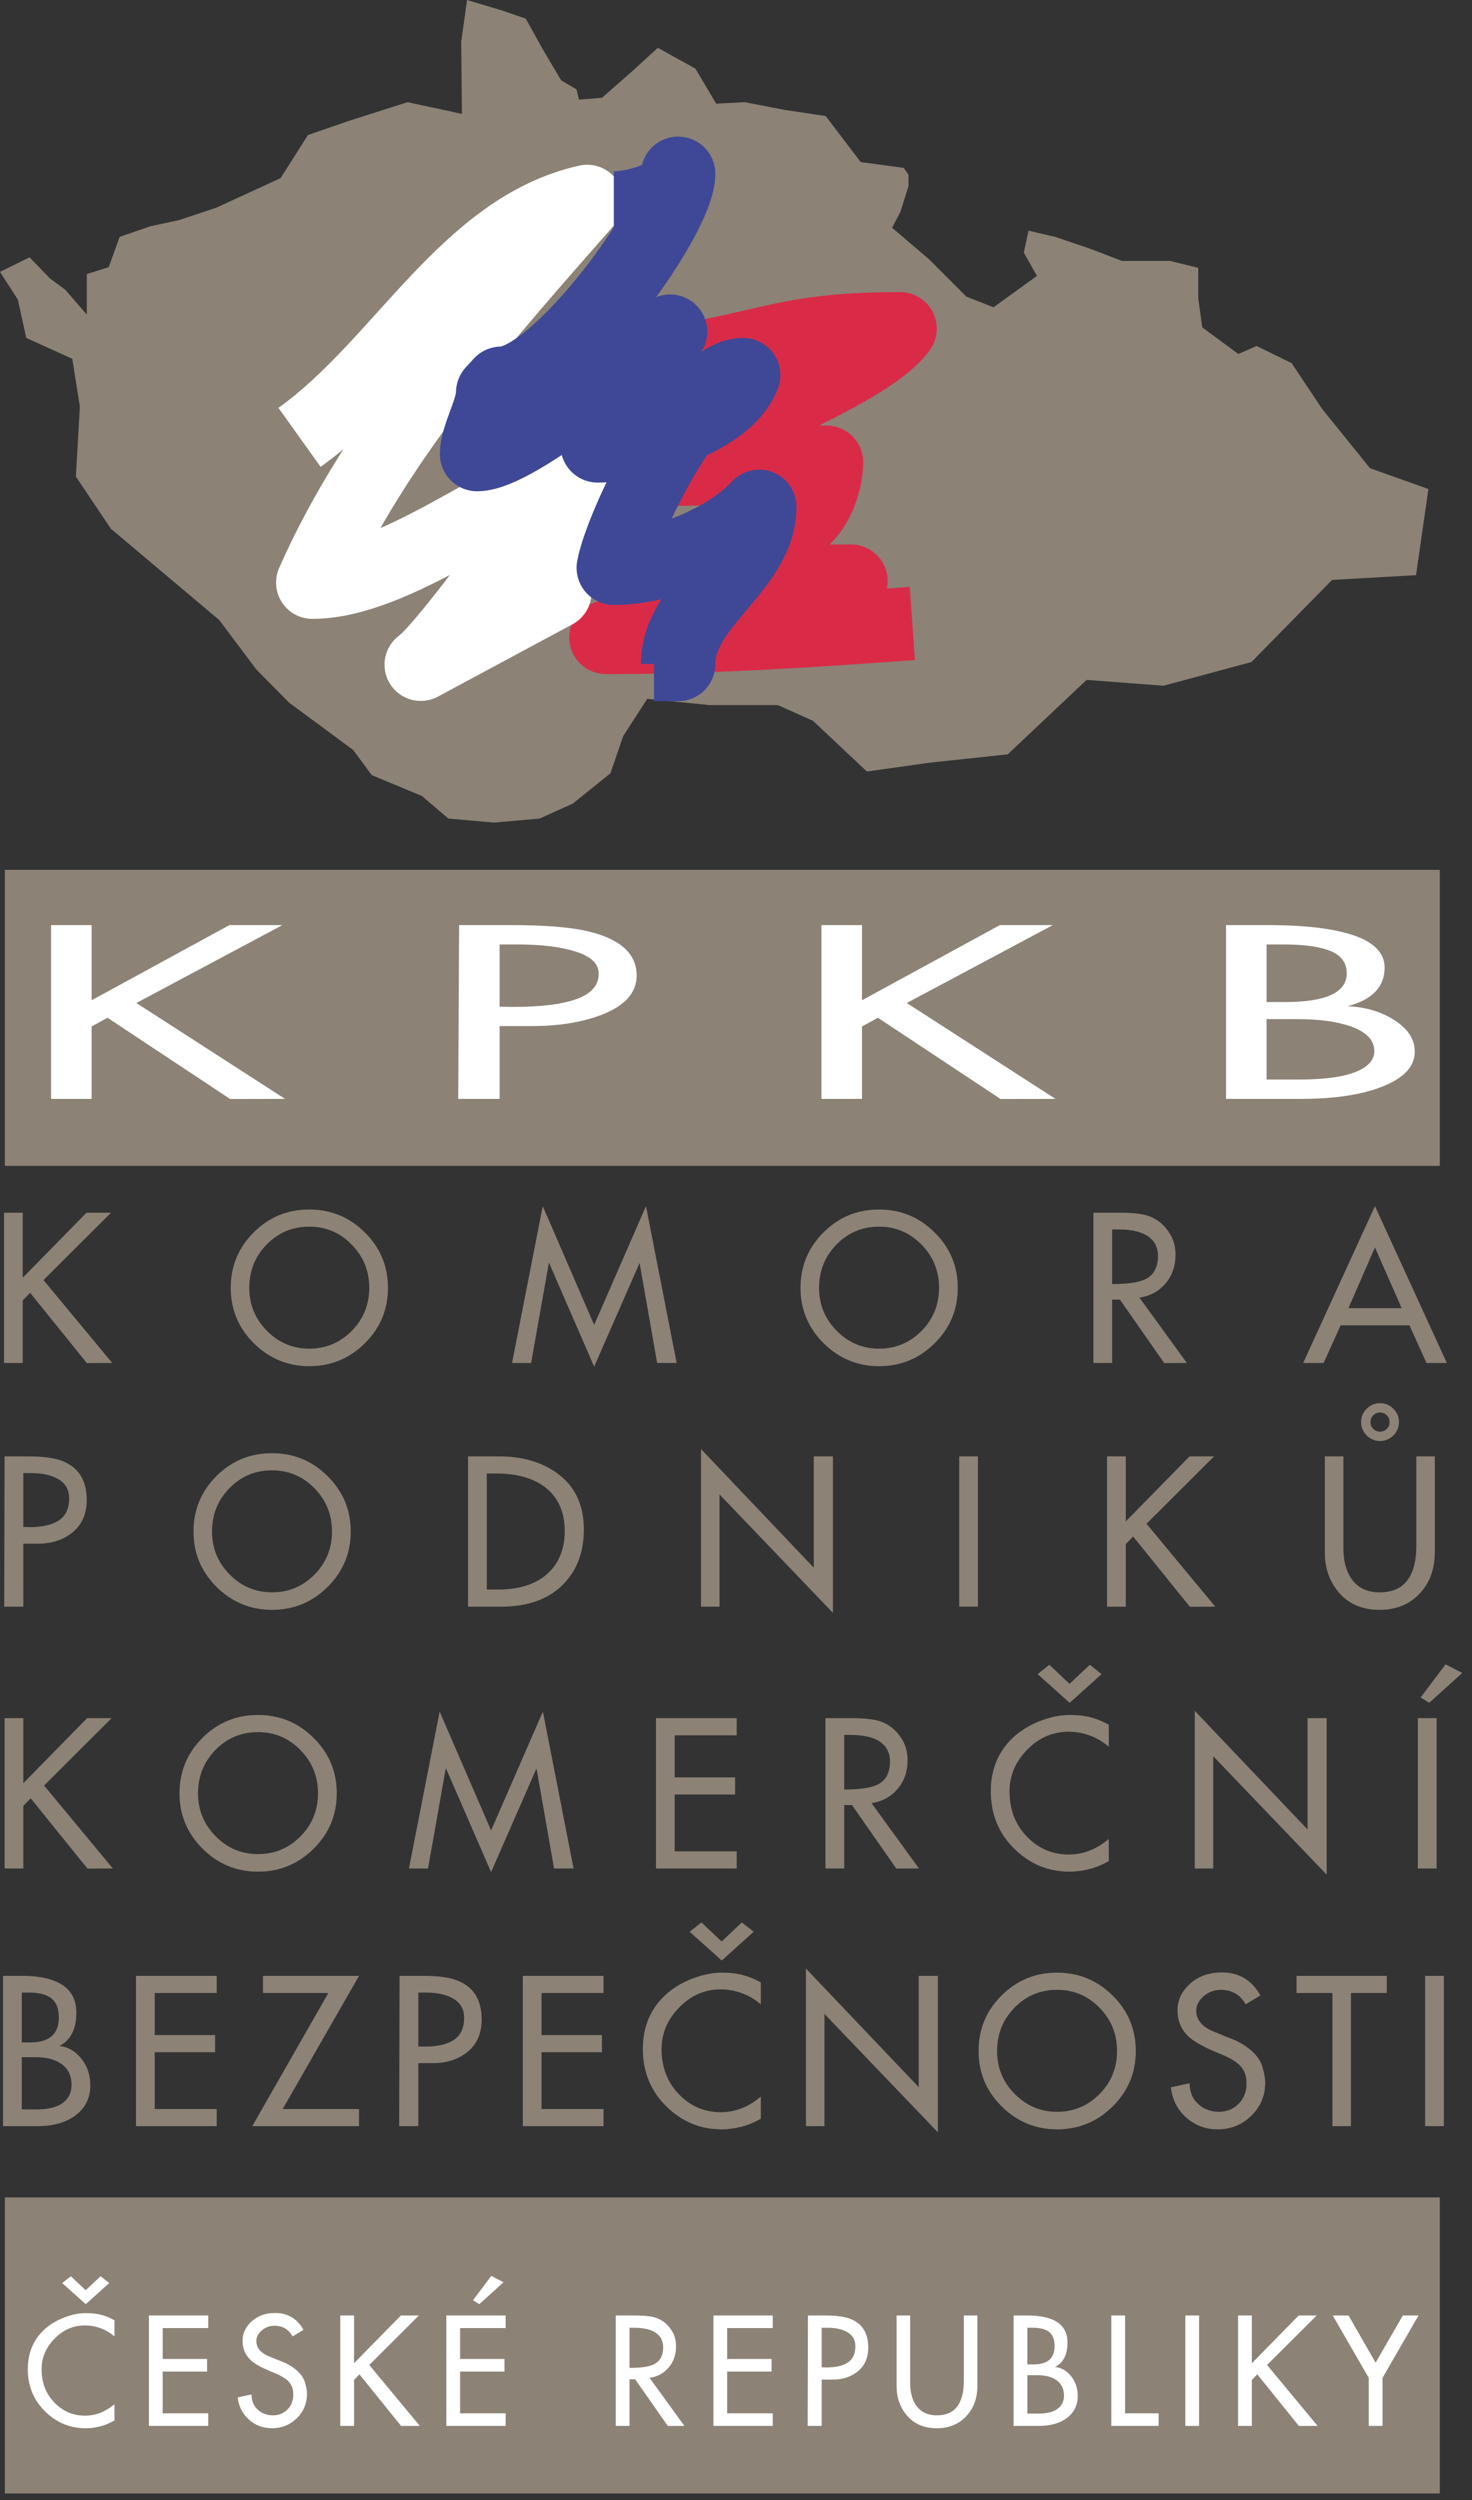 <?xml version="1.0" encoding="UTF-8" standalone="no"?>
<!DOCTYPE svg PUBLIC "-//W3C//DTD SVG 1.1//EN" "http://www.w3.org/Graphics/SVG/1.1/DTD/svg11.dtd">
<svg width="100%" height="100%" viewBox="0 0 106 180" version="1.1" xmlns="http://www.w3.org/2000/svg" xmlns:xlink="http://www.w3.org/1999/xlink" xml:space="preserve" xmlns:serif="http://www.serif.com/" style="fill-rule:evenodd;clip-rule:evenodd;stroke-linejoin:round;stroke-miterlimit:22.926;">
    <rect x="0" y="0" width="106" height="180" fill="#333333" stroke="none"/>
    <g transform="matrix(1,0,0,1,434.155,-62.933)">
        <g transform="matrix(2,0,0,2,40.861,36.236)">
            <g transform="matrix(1,0,0,1,-267.95,-741.912)">
                <rect x="30.617" y="786.573" width="51.666" height="10.656" style="fill:rgb(140,130,118);"/>
            </g>
            <g transform="matrix(1,0,0,1,-267.95,-646.333)">
                <rect x="30.617" y="738.783" width="51.666" height="10.657" style="fill:rgb(140,130,118);"/>
            </g>
            <g transform="matrix(1,0,0,1,-267.95,-785.581)">
                <path d="M31.505,808.192L30.441,808.717L31.085,809.715L31.388,811.095L33.044,811.844L33.318,813.565L33.174,816.087L34.436,817.965L38.336,821.25L39.677,823.036L40.846,824.219L43.158,825.927L43.828,826.833L45.628,827.581L46.587,828.396L48.228,828.541L49.871,828.396L51.066,827.857L52.421,826.767L52.88,825.427L53.746,824.087L55.993,824.311L58.45,824.311L59.712,824.876L61.656,826.702L63.901,826.386L66.726,826.084L69.565,823.404L72.335,823.614L75.501,822.761L78.404,819.805L81.426,819.634L81.873,816.534L79.772,815.785L78.051,813.657L76.947,812.001L75.685,811.384L75.029,811.673L73.729,810.714L73.585,809.663L73.585,808.572L72.572,808.322L70.838,808.322L69.709,807.889L68.434,807.456L67.475,807.232L67.304,808.021L67.778,808.861L66.215,809.991L65.241,809.61L63.901,808.27L62.562,807.128L62.865,806.549L63.153,805.63L63.153,805.223L62.982,804.973L61.432,804.763L60.171,803.107L58.687,802.884L57.255,802.608L56.229,802.661L55.481,801.4L54.128,800.651L53.221,801.478L52.118,802.45L51.29,802.516L51.199,802.148L50.646,801.82L49.977,800.69L49.372,799.6L48.531,799.311L47.258,798.93L47.048,800.44L47.074,803.029L45.115,802.608L43.014,803.278L41.53,803.79L40.545,805.341L38.233,806.405L36.892,806.851L35.854,807.075L34.751,807.456L34.356,808.546L33.567,808.796L33.567,810.254L32.793,809.361L32.242,808.953L31.505,808.192Z" style="fill:rgb(140,130,118);fill-rule:nonzero;"/>
            </g>
            <g transform="matrix(1,0,0,1,-267.95,-742.33)">
                <path d="M76.045,792.365L76.045,794.539L77.225,794.539C78.186,794.539 78.894,794.433 79.351,794.224C79.732,794.046 79.925,793.811 79.925,793.518C79.925,793.115 79.629,792.813 79.04,792.614C78.553,792.448 77.924,792.365 77.147,792.365L76.045,792.365ZM76.045,789.676L76.045,791.75L76.712,791.75C78.191,791.75 78.932,791.405 78.932,790.714C78.932,790.348 78.743,790.085 78.366,789.921C77.987,789.758 77.416,789.676 76.65,789.676L76.045,789.676ZM74.586,788.979L76.045,788.979C77.587,788.979 78.713,789.134 79.429,789.444C80.007,789.698 80.296,790.053 80.296,790.506C80.296,791.203 79.851,791.668 78.963,791.9C79.613,791.928 80.181,792.098 80.662,792.41C81.142,792.723 81.382,793.098 81.382,793.535C81.382,794.071 80.986,794.494 80.188,794.804C79.444,795.092 78.476,795.236 77.286,795.236L74.586,795.236L74.586,788.979ZM60.019,788.979L61.478,788.979L61.478,791.686L66.444,788.979L68.352,788.979L63.092,791.784L68.445,795.236L66.467,795.24L62.051,792.315L61.478,792.63L61.478,795.236L60.019,795.236L60.019,788.979ZM49.067,789.676L48.431,789.676L48.431,791.917L48.912,791.925C49.935,791.925 50.706,791.828 51.224,791.634C51.741,791.441 51.999,791.139 51.999,790.73C51.999,790.376 51.729,790.112 51.186,789.938C50.642,789.763 49.935,789.676 49.067,789.676ZM46.972,788.979L48.819,788.979C50.049,788.979 50.981,789.054 51.612,789.203C52.781,789.48 53.365,790.011 53.365,790.797C53.365,791.427 52.927,791.905 52.046,792.231C51.353,792.486 50.541,792.614 49.611,792.614L48.431,792.614L48.431,795.236L46.941,795.236L46.972,788.979ZM32.28,788.979L33.741,788.979L33.741,791.686L38.705,788.979L40.613,788.979L35.353,791.784L40.706,795.236L38.728,795.24L34.313,792.315L33.741,792.63L33.741,795.236L32.28,795.236L32.28,788.979Z" style="fill:white;fill-rule:nonzero;"/>
            </g>
            <g transform="matrix(1,0,0,1,-267.95,-722.579)">
                <path d="M79.947,780.83L78.994,783.019L80.91,783.019L79.947,780.83ZM79.947,779.345L82.537,784.992L81.804,784.993L81.19,783.636L78.713,783.636L78.099,784.993L77.363,784.992L79.947,779.345ZM70.485,780.184L70.485,782.151C71.064,782.151 71.471,782.089 71.705,781.964C71.992,781.811 72.136,781.535 72.136,781.139C72.136,780.866 72.04,780.648 71.848,780.486C71.61,780.285 71.229,780.184 70.708,780.184L70.485,780.184ZM69.811,779.582L70.779,779.582C71.081,779.582 71.342,779.601 71.561,779.639C71.782,779.677 71.979,779.76 72.154,779.887C72.328,780.013 72.474,780.18 72.591,780.386C72.709,780.591 72.767,780.828 72.767,781.096C72.767,781.507 72.645,781.854 72.402,782.136C72.157,782.419 71.847,782.585 71.468,782.638L73.176,784.992L72.361,784.996L70.765,782.711L70.485,782.711L70.485,784.992L69.811,784.992L69.811,779.582ZM62.093,779.467C62.873,779.467 63.54,779.742 64.095,780.293C64.65,780.843 64.927,781.507 64.927,782.287C64.927,783.066 64.65,783.732 64.095,784.282C63.54,784.832 62.873,785.107 62.093,785.107C61.318,785.107 60.654,784.832 60.098,784.282C59.543,783.732 59.265,783.066 59.265,782.287C59.265,781.507 59.54,780.843 60.091,780.293C60.641,779.742 61.308,779.467 62.093,779.467ZM62.093,780.084C61.491,780.084 60.98,780.298 60.561,780.726C60.143,781.155 59.933,781.675 59.933,782.287C59.933,782.89 60.145,783.405 60.568,783.833C60.991,784.262 61.5,784.476 62.093,784.476C62.691,784.476 63.2,784.262 63.622,783.837C64.042,783.411 64.253,782.894 64.253,782.287C64.253,781.679 64.042,781.16 63.622,780.73C63.2,780.3 62.691,780.084 62.093,780.084ZM51.835,783.621L53.701,779.345L54.806,784.992L54.103,784.992L53.471,781.391L51.835,785.123L50.206,781.377L49.565,784.993L48.878,784.992L49.984,779.345L51.835,783.621ZM41.577,779.467C42.357,779.467 43.024,779.742 43.579,780.293C44.134,780.843 44.411,781.507 44.411,782.287C44.411,783.066 44.134,783.732 43.579,784.282C43.024,784.832 42.357,785.107 41.577,785.107C40.801,785.107 40.137,784.832 39.582,784.282C39.028,783.732 38.75,783.066 38.75,782.287C38.75,781.507 39.025,780.843 39.575,780.293C40.125,779.742 40.792,779.467 41.577,779.467ZM41.577,780.084C40.974,780.084 40.464,780.298 40.045,780.726C39.626,781.155 39.417,781.675 39.417,782.287C39.417,782.89 39.629,783.405 40.052,783.833C40.475,784.262 40.984,784.476 41.577,784.476C42.175,784.476 42.684,784.262 43.105,783.837C43.526,783.411 43.737,782.894 43.737,782.287C43.737,781.679 43.526,781.16 43.105,780.73C42.684,780.3 42.175,780.084 41.577,780.084ZM30.587,779.582L31.261,779.582L31.261,781.922L33.557,779.582L34.44,779.582L32.008,782.007L34.484,784.992L33.569,784.996L31.527,782.466L31.261,782.739L31.261,784.992L30.587,784.992L30.587,779.582Z" style="fill:rgb(140,130,118);fill-rule:nonzero;"/>
            </g>
            <g transform="matrix(1,0,0,1,-267.95,-706.623)">
                <path d="M80.132,770.819C80.035,770.819 79.953,770.852 79.887,770.919C79.821,770.987 79.787,771.068 79.787,771.163C79.787,771.259 79.821,771.34 79.887,771.407C79.953,771.475 80.035,771.508 80.132,771.508C80.226,771.508 80.308,771.475 80.375,771.407C80.441,771.34 80.475,771.259 80.475,771.163C80.475,771.068 80.441,770.987 80.375,770.919C80.308,770.852 80.226,770.819 80.132,770.819ZM80.132,770.482C80.317,770.482 80.478,770.549 80.611,770.683C80.746,770.816 80.812,770.977 80.812,771.163C80.812,771.35 80.746,771.51 80.611,771.645C80.478,771.778 80.317,771.845 80.132,771.845C79.944,771.845 79.785,771.778 79.65,771.645C79.516,771.51 79.449,771.35 79.449,771.163C79.449,770.977 79.516,770.816 79.65,770.683C79.785,770.549 79.944,770.482 80.132,770.482ZM81.437,772.398L82.104,772.398L82.104,775.835C82.104,776.452 81.92,776.954 81.553,777.342C81.183,777.729 80.706,777.922 80.116,777.922C79.467,777.922 78.963,777.696 78.602,777.241C78.296,776.854 78.144,776.397 78.144,775.871L78.144,772.398L78.811,772.398L78.811,775.705C78.811,776.132 78.898,776.481 79.069,776.753C79.294,777.112 79.643,777.292 80.116,777.292C80.566,777.292 80.899,777.147 81.115,776.858C81.328,776.568 81.437,776.165 81.437,775.649L81.437,772.398ZM70.302,772.398L70.976,772.398L70.976,774.738L73.273,772.398L74.154,772.398L71.723,774.823L74.199,777.808L73.284,777.812L71.242,775.282L70.976,775.555L70.976,777.808L70.302,777.808L70.302,772.398ZM64.979,772.398L64.979,777.808M64.979,772.397L65.653,772.397L65.653,777.807L64.979,777.807L64.979,772.397ZM55.682,772.133L59.742,776.404L59.742,772.398L60.432,772.398L60.432,778.031L56.349,773.768L56.349,777.808L55.682,777.808L55.682,772.133ZM47.969,773.014L47.969,777.191L48.378,777.191C49.153,777.191 49.751,776.995 50.174,776.603C50.574,776.23 50.775,775.725 50.775,775.088C50.775,774.428 50.559,773.918 50.127,773.556C49.693,773.195 49.088,773.014 48.306,773.014L47.969,773.014ZM47.294,772.398L48.421,772.398C49.215,772.398 49.887,772.584 50.437,772.958C51.123,773.422 51.464,774.113 51.464,775.031C51.464,775.811 51.235,776.449 50.775,776.947C50.244,777.521 49.481,777.808 48.486,777.808L47.294,777.808L47.294,772.398ZM40.236,772.283C41.015,772.283 41.684,772.558 42.237,773.108C42.792,773.659 43.071,774.323 43.071,775.103C43.071,775.883 42.792,776.548 42.237,777.098C41.684,777.648 41.015,777.922 40.236,777.922C39.461,777.922 38.796,777.648 38.241,777.098C37.686,776.548 37.409,775.883 37.409,775.103C37.409,774.323 37.684,773.659 38.233,773.108C38.783,772.558 39.451,772.283 40.236,772.283ZM40.236,772.9C39.633,772.9 39.122,773.114 38.703,773.542C38.285,773.971 38.076,774.491 38.076,775.103C38.076,775.705 38.288,776.222 38.711,776.649C39.135,777.077 39.643,777.292 40.236,777.292C40.833,777.292 41.344,777.079 41.765,776.653C42.186,776.227 42.396,775.71 42.396,775.103C42.396,774.496 42.186,773.976 41.765,773.546C41.344,773.115 40.833,772.9 40.236,772.9ZM31.577,773L31.282,773L31.282,774.938L31.505,774.945C31.978,774.945 32.334,774.861 32.574,774.694C32.813,774.527 32.932,774.265 32.932,773.912C32.932,773.606 32.807,773.377 32.555,773.226C32.304,773.076 31.978,773 31.577,773ZM30.607,772.398L31.462,772.398C32.03,772.398 32.462,772.462 32.754,772.591C33.294,772.831 33.565,773.29 33.565,773.969C33.565,774.514 33.36,774.928 32.954,775.21C32.633,775.431 32.259,775.541 31.827,775.541L31.282,775.541L31.282,777.808L30.593,777.808L30.607,772.398Z" style="fill:rgb(140,130,118);fill-rule:nonzero;"/>
            </g>
            <g transform="matrix(1,0,0,1,-267.95,-687.799)">
                <path d="M82.49,761.06L83.092,761.369L81.902,762.445L81.593,762.251L82.49,761.06ZM81.492,762.997L81.492,768.408M81.492,762.997L82.167,762.997L82.167,768.408L81.492,768.408L81.492,762.997ZM73.46,762.733L77.521,767.004L77.521,762.997L78.209,762.997L78.209,768.63L74.126,764.368L74.126,768.408L73.46,768.408L73.46,762.733ZM68.957,762.445L67.802,761.412L68.225,761.074L68.951,761.762L69.682,761.074L70.105,761.412L68.957,762.445ZM70.364,767.346L70.364,768.143C70.13,768.276 69.892,768.373 69.653,768.433C69.414,768.493 69.179,768.523 68.949,768.523C68.18,768.523 67.514,768.246 66.955,767.69C66.395,767.136 66.116,766.449 66.116,765.631C66.116,764.985 66.295,764.435 66.654,763.98C66.946,763.613 67.336,763.327 67.823,763.126C68.22,762.964 68.6,762.882 68.964,762.882C69.251,762.882 69.504,762.912 69.721,762.969C69.939,763.026 70.153,763.115 70.364,763.234L70.364,764.024C70.143,763.837 69.91,763.701 69.664,763.615C69.417,763.528 69.17,763.485 68.921,763.485C68.343,763.485 67.843,763.703 67.421,764.138C67,764.574 66.79,765.071 66.79,765.631C66.79,766.292 67.003,766.839 67.429,767.275C67.84,767.695 68.338,767.906 68.921,767.906C69.438,767.906 69.919,767.72 70.364,767.346ZM60.838,763.6L60.838,765.566C61.417,765.566 61.824,765.504 62.058,765.38C62.345,765.227 62.487,764.952 62.487,764.555C62.487,764.282 62.393,764.065 62.201,763.901C61.962,763.701 61.581,763.6 61.061,763.6L60.838,763.6ZM60.163,762.997L61.132,762.997C61.434,762.997 61.694,763.017 61.914,763.055C62.135,763.093 62.332,763.176 62.506,763.302C62.681,763.429 62.827,763.595 62.944,763.801C63.061,764.007 63.12,764.244 63.12,764.512C63.12,764.923 62.998,765.269 62.754,765.552C62.51,765.835 62.199,766.002 61.821,766.054L63.53,768.408L62.714,768.411L61.118,766.126L60.838,766.126L60.838,768.408L60.163,768.408L60.163,762.997ZM54.061,762.997L56.967,762.997L56.967,763.615L54.735,763.615L54.735,765.129L56.91,765.129L56.91,765.746L54.735,765.746L54.735,767.792L56.967,767.792L56.967,768.408L54.061,768.408L54.061,762.997ZM48.124,767.038L49.989,762.761L51.094,768.408L50.391,768.408L49.759,764.807L48.124,768.538L46.494,764.793L45.853,768.409L45.167,768.408L46.272,762.761L48.124,767.038ZM39.732,762.882C40.512,762.882 41.179,763.158 41.734,763.708C42.289,764.258 42.567,764.923 42.567,765.703C42.567,766.483 42.289,767.147 41.734,767.697C41.179,768.248 40.512,768.523 39.732,768.523C38.957,768.523 38.291,768.248 37.737,767.697C37.183,767.147 36.905,766.483 36.905,765.703C36.905,764.923 37.18,764.258 37.73,763.708C38.28,763.158 38.948,762.882 39.732,762.882ZM39.732,763.5C39.129,763.5 38.618,763.714 38.2,764.141C37.782,764.57 37.572,765.091 37.572,765.703C37.572,766.306 37.784,766.821 38.207,767.249C38.63,767.677 39.139,767.891 39.732,767.891C40.329,767.891 40.84,767.678 41.26,767.253C41.681,766.827 41.892,766.31 41.892,765.703C41.892,765.096 41.681,764.576 41.26,764.146C40.84,763.715 40.329,763.5 39.732,763.5ZM30.608,762.997L31.282,762.997L31.282,765.338L33.579,762.997L34.461,762.997L32.029,765.423L34.505,768.408L33.59,768.411L31.548,765.882L31.282,766.155L31.282,768.408L30.608,768.408L30.608,762.997Z" style="fill:rgb(140,130,118);fill-rule:nonzero;"/>
            </g>
            <g transform="matrix(1,0,0,1,-267.95,-669.232)">
                <path d="M81.755,753.706L81.755,759.117M81.755,753.706L82.429,753.706L82.429,759.117L81.755,759.117L81.755,753.706ZM78.417,754.324L77.124,754.324L77.124,753.706L80.375,753.706L80.375,754.324L79.083,754.324L79.083,759.117L78.417,759.117L78.417,754.324ZM75.293,754.732C75.174,754.522 75.021,754.376 74.833,754.295C74.705,754.238 74.564,754.209 74.41,754.209C74.157,754.209 73.939,754.292 73.757,754.46C73.594,754.613 73.513,754.778 73.513,754.955C73.513,755.26 73.69,755.501 74.045,755.672C74.346,755.797 74.647,755.919 74.948,756.038C75.413,756.272 75.713,756.548 75.853,756.863C75.891,756.959 75.924,757.072 75.953,757.201C75.982,757.33 75.996,757.45 75.996,757.56C75.996,758.024 75.828,758.419 75.494,758.744C75.159,759.069 74.757,759.232 74.288,759.232C73.858,759.232 73.485,759.095 73.169,758.822C72.839,758.536 72.65,758.167 72.602,757.718L73.276,757.574C73.276,757.904 73.392,758.165 73.624,758.356C73.821,758.518 74.057,758.6 74.331,758.6C74.577,758.6 74.789,758.526 74.968,758.377C75.17,758.211 75.288,757.986 75.321,757.703L75.321,757.524C75.321,757.247 75.207,757.017 74.977,756.835C74.824,756.715 74.576,756.589 74.231,756.455C73.777,756.263 73.456,756.086 73.27,755.923C72.983,755.67 72.839,755.342 72.839,754.941C72.839,754.596 72.975,754.292 73.248,754.03C73.554,753.733 73.951,753.584 74.439,753.584C75.051,753.584 75.513,753.859 75.824,754.41L75.293,754.732ZM68.502,753.591C69.283,753.591 69.95,753.867 70.505,754.417C71.06,754.966 71.337,755.632 71.337,756.411C71.337,757.191 71.06,757.856 70.505,758.406C69.95,758.956 69.283,759.232 68.502,759.232C67.728,759.232 67.062,758.956 66.508,758.406C65.953,757.856 65.676,757.191 65.676,756.411C65.676,755.632 65.95,754.966 66.501,754.417C67.051,753.867 67.718,753.591 68.502,753.591ZM68.502,754.209C67.899,754.209 67.389,754.422 66.971,754.851C66.552,755.279 66.343,755.799 66.343,756.411C66.343,757.014 66.554,757.53 66.977,757.958C67.401,758.386 67.91,758.6 68.502,758.6C69.1,758.6 69.61,758.387 70.031,757.962C70.452,757.536 70.662,757.019 70.662,756.411C70.662,755.804 70.452,755.285 70.031,754.855C69.61,754.424 69.1,754.209 68.502,754.209ZM59.459,753.442L63.521,757.713L63.521,753.706L64.21,753.706L64.21,759.339L60.127,755.077L60.127,759.117L59.459,759.117L59.459,753.442ZM56.429,753.154L55.273,752.12L55.697,751.783L56.424,752.47L57.153,751.783L57.578,752.12L56.429,753.154ZM57.836,758.055L57.836,758.851C57.601,758.985 57.364,759.082 57.125,759.141C56.886,759.202 56.651,759.232 56.422,759.232C55.652,759.232 54.987,758.954 54.427,758.399C53.867,757.844 53.588,757.158 53.588,756.34C53.588,755.694 53.766,755.144 54.126,754.689C54.417,754.32 54.808,754.036 55.295,753.835C55.693,753.673 56.073,753.591 56.436,753.591C56.723,753.591 56.975,753.62 57.193,753.678C57.411,753.735 57.625,753.824 57.836,753.943L57.836,754.732C57.616,754.546 57.383,754.41 57.136,754.324C56.89,754.238 56.642,754.194 56.393,754.194C55.814,754.194 55.314,754.412 54.894,754.847C54.473,755.282 54.262,755.78 54.262,756.34C54.262,757 54.475,757.548 54.901,757.983C55.312,758.404 55.81,758.615 56.393,758.615C56.91,758.615 57.391,758.428 57.836,758.055ZM49.266,753.706L52.172,753.706L52.172,754.324L49.94,754.324L49.94,755.838L52.115,755.838L52.115,756.455L49.94,756.455L49.94,758.5L52.172,758.5L52.172,759.117L49.266,759.117L49.266,753.706ZM45.798,754.309L45.504,754.309L45.504,756.247L45.726,756.254C46.2,756.254 46.556,756.17 46.796,756.003C47.035,755.835 47.154,755.574 47.154,755.22C47.154,754.915 47.029,754.686 46.777,754.535C46.527,754.385 46.2,754.309 45.798,754.309ZM44.829,753.706L45.683,753.706C46.253,753.706 46.683,753.771 46.975,753.9C47.515,754.139 47.785,754.598 47.785,755.278C47.785,755.823 47.583,756.237 47.176,756.519C46.855,756.739 46.48,756.849 46.049,756.849L45.504,756.849L45.504,759.117L44.815,759.117L44.829,753.706ZM42.264,754.324L39.911,754.324L39.911,753.706L43.369,753.706L40.621,758.5L43.369,758.5L43.369,759.117L39.525,759.117L42.264,754.324ZM35.339,753.706L38.245,753.706L38.245,754.324L36.013,754.324L36.013,755.838L38.187,755.838L38.187,756.455L36.013,756.455L36.013,758.5L38.245,758.5L38.245,759.117L35.339,759.117L35.339,753.706ZM31.226,756.634L31.226,758.514L31.771,758.514C32.215,758.514 32.543,758.423 32.754,758.241C32.931,758.088 33.018,757.885 33.018,757.632C33.018,757.282 32.882,757.021 32.61,756.849C32.385,756.706 32.094,756.634 31.735,756.634L31.226,756.634ZM31.226,754.309L31.226,756.103L31.534,756.103C32.218,756.103 32.56,755.804 32.56,755.206C32.56,754.89 32.472,754.661 32.298,754.521C32.123,754.38 31.859,754.309 31.505,754.309L31.226,754.309ZM30.551,753.706L31.226,753.706C31.939,753.706 32.459,753.84 32.789,754.108C33.058,754.328 33.191,754.635 33.191,755.027C33.191,755.629 32.985,756.031 32.574,756.232C32.875,756.256 33.137,756.403 33.36,756.674C33.582,756.944 33.694,757.268 33.694,757.646C33.694,758.11 33.51,758.476 33.141,758.744C32.796,758.992 32.349,759.117 31.799,759.117L30.551,759.117L30.551,753.706Z" style="fill:rgb(140,130,118);fill-rule:nonzero;"/>
            </g>
            <g transform="matrix(1,0,0,1,-267.95,-645.854)">
                <path d="M79.724,744.8L78.428,742.554L78.997,742.554L79.971,744.253L80.952,742.554L81.517,742.554L80.22,744.8L80.22,746.529L79.724,746.529L79.724,744.8ZM75.019,742.554L75.515,742.554L75.515,744.274L77.202,742.554L77.851,742.554L76.063,744.336L77.883,746.529L77.21,746.532L75.711,744.673L75.515,744.874L75.515,746.529L75.019,746.529L75.019,742.554ZM73.12,742.554L73.12,746.529M73.12,742.554L73.616,742.554L73.616,746.529L73.12,746.529L73.12,742.554ZM70.455,742.554L70.951,742.554L70.951,746.076L72.159,746.076L72.159,746.529L70.455,746.529L70.455,742.554ZM67.433,744.705L67.433,746.086L67.835,746.086C68.161,746.086 68.402,746.02 68.556,745.886C68.686,745.774 68.751,745.625 68.751,745.438C68.751,745.182 68.651,744.99 68.451,744.863C68.286,744.758 68.071,744.705 67.808,744.705L67.433,744.705ZM67.433,742.996L67.433,744.315L67.66,744.315C68.163,744.315 68.413,744.095 68.413,743.656C68.413,743.424 68.35,743.256 68.222,743.152C68.093,743.049 67.899,742.996 67.639,742.996L67.433,742.996ZM66.938,742.554L67.433,742.554C67.957,742.554 68.34,742.652 68.583,742.849C68.781,743.011 68.878,743.236 68.878,743.524C68.878,743.967 68.728,744.262 68.425,744.41C68.646,744.427 68.838,744.535 69.002,744.734C69.165,744.933 69.247,745.17 69.247,745.449C69.247,745.789 69.111,746.058 68.842,746.255C68.588,746.438 68.259,746.529 67.855,746.529L66.938,746.529L66.938,742.554ZM65.144,742.554L65.634,742.554L65.634,745.08C65.634,745.533 65.498,745.902 65.228,746.186C64.958,746.471 64.606,746.614 64.173,746.614C63.695,746.614 63.325,746.447 63.061,746.112C62.836,745.828 62.724,745.492 62.724,745.106L62.724,742.554L63.213,742.554L63.213,744.984C63.213,745.297 63.277,745.553 63.403,745.755C63.569,746.018 63.826,746.149 64.173,746.149C64.504,746.149 64.748,746.043 64.906,745.831C65.065,745.618 65.144,745.322 65.144,744.942L65.144,742.554ZM60.244,742.996L60.027,742.996L60.027,744.42L60.191,744.425C60.539,744.425 60.801,744.364 60.976,744.241C61.153,744.118 61.24,743.927 61.24,743.667C61.24,743.442 61.148,743.274 60.964,743.163C60.779,743.052 60.539,742.996 60.244,742.996ZM59.532,742.554L60.16,742.554C60.578,742.554 60.895,742.601 61.109,742.696C61.505,742.872 61.704,743.209 61.704,743.708C61.704,744.11 61.554,744.414 61.256,744.621C61.021,744.783 60.745,744.863 60.428,744.863L60.027,744.863L60.027,746.529L59.522,746.529L59.532,742.554ZM56.13,742.554L58.265,742.554L58.265,743.007L56.625,743.007L56.625,744.12L58.223,744.12L58.223,744.573L56.625,744.573L56.625,746.076L58.265,746.076L58.265,746.529L56.13,746.529L56.13,742.554ZM53.108,742.996L53.108,744.441C53.532,744.441 53.831,744.396 54.004,744.304C54.214,744.191 54.32,743.99 54.32,743.698C54.32,743.498 54.25,743.338 54.108,743.218C53.933,743.071 53.654,742.996 53.271,742.996L53.108,742.996ZM52.612,742.554L53.323,742.554C53.545,742.554 53.737,742.568 53.898,742.596C54.06,742.625 54.204,742.685 54.333,742.778C54.462,742.871 54.568,742.993 54.655,743.144C54.741,743.295 54.783,743.469 54.783,743.667C54.783,743.968 54.694,744.223 54.515,744.431C54.336,744.638 54.107,744.761 53.83,744.8L55.084,746.529L54.486,746.532L53.313,744.853L53.108,744.853L53.108,746.529L52.612,746.529L52.612,742.554ZM48.131,741.13L48.574,741.357L47.699,742.148L47.472,742.006L48.131,741.13ZM46.512,742.554L48.648,742.554L48.648,743.007L47.008,743.007L47.008,744.12L48.605,744.12L48.605,744.573L47.008,744.573L47.008,746.076L48.648,746.076L48.648,746.529L46.512,746.529L46.512,742.554ZM42.694,742.554L43.19,742.554L43.19,744.274L44.877,742.554L45.524,742.554L43.738,744.336L45.557,746.529L44.884,746.532L43.384,744.673L43.19,744.874L43.19,746.529L42.694,746.529L42.694,742.554ZM40.978,743.308C40.891,743.153 40.778,743.046 40.641,742.986C40.546,742.944 40.442,742.923 40.33,742.923C40.143,742.923 39.984,742.985 39.85,743.108C39.73,743.219 39.671,743.341 39.671,743.471C39.671,743.697 39.801,743.872 40.062,743.998C40.283,744.09 40.504,744.18 40.725,744.267C41.067,744.44 41.288,744.642 41.39,744.874C41.418,744.944 41.442,745.027 41.464,745.122C41.485,745.216 41.495,745.305 41.495,745.385C41.495,745.726 41.372,746.016 41.127,746.255C40.881,746.494 40.585,746.614 40.24,746.614C39.924,746.614 39.65,746.514 39.418,746.313C39.175,746.102 39.036,745.832 39.001,745.502L39.497,745.396C39.497,745.638 39.583,745.83 39.752,745.971C39.897,746.09 40.072,746.149 40.272,746.149C40.453,746.149 40.609,746.095 40.739,745.986C40.888,745.864 40.975,745.698 41,745.491L41,745.359C41,745.155 40.915,744.986 40.747,744.853C40.635,744.765 40.452,744.671 40.199,744.573C39.864,744.433 39.629,744.303 39.492,744.183C39.281,743.997 39.175,743.756 39.175,743.461C39.175,743.208 39.276,742.985 39.476,742.791C39.701,742.573 39.993,742.464 40.352,742.464C40.801,742.464 41.14,742.666 41.369,743.071L40.978,743.308ZM35.804,742.554L37.94,742.554L37.94,743.007L36.3,743.007L36.3,744.12L37.898,744.12L37.898,744.573L36.3,744.573L36.3,746.076L37.94,746.076L37.94,746.529L35.804,746.529L35.804,742.554ZM33.53,742.148L32.682,741.388L32.993,741.141L33.527,741.646L34.063,741.141L34.375,741.388L33.53,742.148ZM34.564,745.749L34.564,746.334C34.392,746.433 34.218,746.504 34.043,746.548C33.866,746.592 33.694,746.614 33.525,746.614C32.96,746.614 32.471,746.41 32.06,746.002C31.649,745.595 31.443,745.09 31.443,744.488C31.443,744.014 31.575,743.61 31.838,743.277C32.052,743.006 32.339,742.796 32.698,742.649C32.989,742.529 33.269,742.469 33.536,742.469C33.747,742.469 33.932,742.491 34.093,742.533C34.252,742.575 34.41,742.64 34.564,742.728L34.564,743.308C34.402,743.171 34.231,743.071 34.05,743.007C33.87,742.944 33.687,742.912 33.505,742.912C33.079,742.912 32.712,743.072 32.403,743.392C32.093,743.712 31.939,744.078 31.939,744.488C31.939,744.974 32.095,745.376 32.408,745.696C32.71,746.006 33.076,746.16 33.505,746.16C33.884,746.16 34.237,746.023 34.564,745.749" style="fill:white;fill-rule:nonzero;"/>
            </g>
            <g transform="matrix(1,0,0,1,-267.95,-780.414)">
                <path d="M55.788,806.599C58.436,806.098 59.319,805.596 62.85,805.596C61.525,807.372 55.788,809.127 54.905,810.651C56.671,810.651 58.436,810.4 60.201,810.4C60.201,811.152 59.76,812.677 58.436,812.928C58.436,813.429 57.995,814.181 57.995,814.682L61.084,814.682C58.877,814.682 53.14,816.458 52.257,816.708C56.229,816.708 59.76,816.458 63.291,816.207" style="fill:none;fill-rule:nonzero;stroke:rgb(217,43,72);stroke-width:2.64px;"/>
            </g>
            <g transform="matrix(1,0,0,1,-267.95,-784.031)">
                <path d="M41.227,813.123C44.903,810.495 47.2,805.59 51.584,804.615C48.137,808.544 43.984,813.123 41.687,818.352C44.673,818.352 48.597,815.101 51.584,814.098C51.354,815.426 50.665,817.377 50.435,818.704L45.592,821.306C46.51,820.655 50.206,815.426 50.206,815.426" style="fill:none;fill-rule:nonzero;stroke:white;stroke-width:2.61px;"/>
            </g>
            <g transform="matrix(1,0,0,1,-267.95,-785.032)">
                <path d="M52.542,805.889C53.121,805.889 54.858,805.577 54.858,804.638C54.858,806.228 50.516,812.196 48.489,812.196L48.2,812.51C48.2,813.161 47.62,814.1 47.62,814.725C49.068,814.725 53.411,810.946 54.569,810.32C53.99,811.572 51.963,812.849 51.963,814.413C53.411,814.413 56.62,813.475 57.199,811.885C55.437,811.885 52.832,817.253 52.542,818.818C54.279,818.818 56.62,817.879 57.778,816.628C57.778,818.818 54.858,820.095 54.858,822.283L53.99,822.283" style="fill:none;fill-rule:nonzero;stroke:rgb(62,72,150);stroke-width:2.68px;"/>
            </g>
        </g>
    </g>
</svg>
